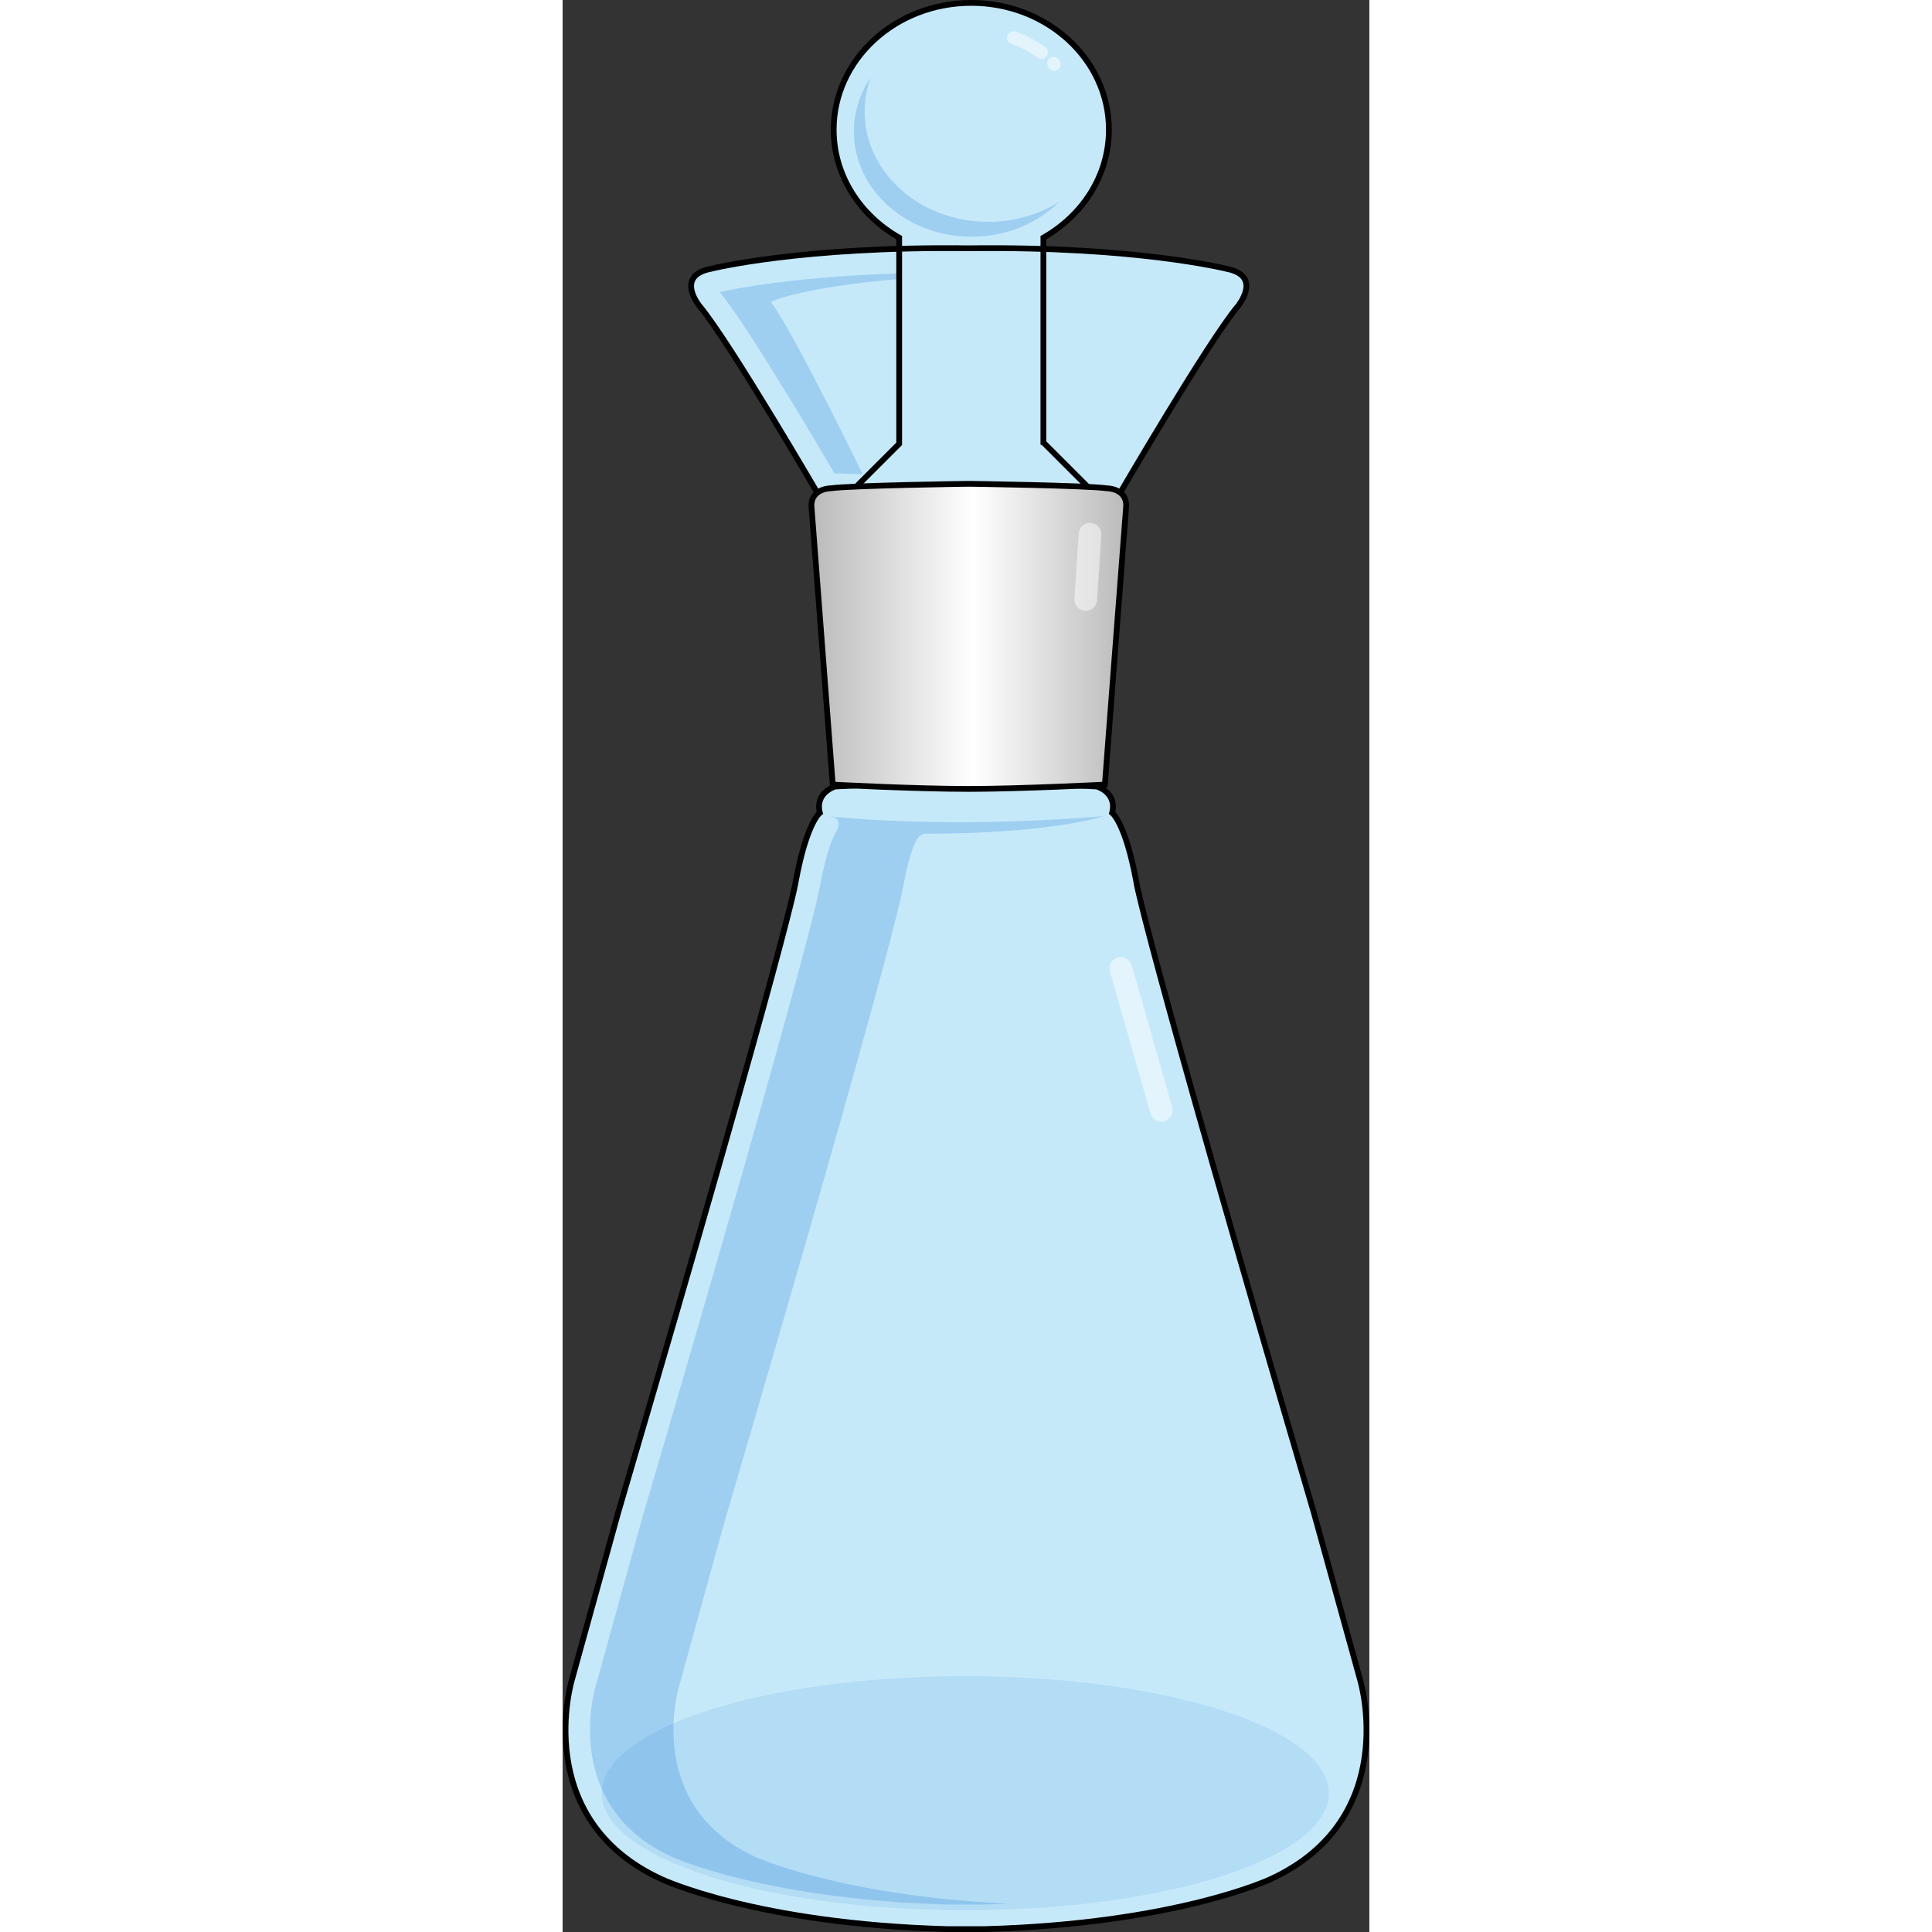 <?xml version="1.0" encoding="utf-8"?>
<!-- Created by: Science Figures, www.sciencefigures.org, Generator: Science Figures Editor -->
<!DOCTYPE svg PUBLIC "-//W3C//DTD SVG 1.1//EN" "http://www.w3.org/Graphics/SVG/1.1/DTD/svg11.dtd">
<svg version="1.1" xmlns="http://www.w3.org/2000/svg" xmlns:xlink="http://www.w3.org/1999/xlink" 
	 width="800px" height="800px" viewBox="0 0 139.841 334.899" enable-background="new 0 0 139.841 334.899"
	 xml:space="preserve">
<rect x="0" y="0" width="139.841" height="334.899" fill="#333333" stroke="none"/>
<g id="Layer_4">
</g>
<g id="Layer_2">
	<g>
		<path fill="#C6E9FA" d="M115.109,46.6c0,0-15.593-3.938-44.711-3.562C41.279,42.662,25.686,46.6,25.686,46.6
			c-6.315,1.228-1.93,6.491-1.93,6.491c5.263,6.315,20.876,33.155,20.876,33.155l22.761,0.694v0.184l3.004-0.092l3.004,0.092V86.94
			l22.761-0.694c0,0,15.613-26.84,20.876-33.155C117.039,53.091,121.424,47.828,115.109,46.6z"/>
		<path opacity="0.2" fill="#006AD1" d="M47.121,82.057l4.91,0.149C48.494,75,39.245,56.39,36.072,52.335
			c0,0,8.608-4.403,44.159-4.996c-1.902-0.041-3.877-0.063-5.931-0.063c-1.254,0-2.537,0.008-3.847,0.025h-0.11
			c-1.309-0.017-2.594-0.025-3.847-0.025c-22.916,0-36.525,2.734-39.254,3.339C31.988,56.477,43.375,75.677,47.121,82.057z"/>
		<path fill="#C6E9FA" d="M138.242,291.2l-8.041-29.054C100.08,159.563,99.439,152.821,99.439,152.821
			c-1.896-10.271-4.186-11.923-4.186-11.923c0.888-3.552-2.664-4.566-2.664-4.566l-22.796-1.09l-22.542,1.09
			c0,0-3.552,1.015-2.664,4.566c0,0-2.289,1.652-4.186,11.923c0,0-0.641,6.742-30.762,109.325L1.599,291.2
			c0,0-7.256,24.022,15.515,34.532c0,0,16.385,7.745,49.561,8.667h6.492c33.176-0.922,49.561-8.667,49.561-8.667
			C145.499,315.223,138.242,291.2,138.242,291.2z"/>
		<path fill="#C6E9FA" d="M83.337,76.717V41.196c6.811-3.869,11.353-10.804,11.353-18.718C94.69,10.34,84.011,0.5,70.838,0.5
			s-23.853,9.84-23.853,21.978c0,7.914,4.542,14.849,11.353,18.718V76.93l-9.136,9.136h19.724h4.048h19.724l-9.343-9.342
			L83.337,76.717z"/>
		<path fill="none" stroke="#000000" stroke-miterlimit="10" d="M138.242,291.2l-8.041-29.054
			C100.08,159.563,99.439,152.821,99.439,152.821c-1.896-10.271-4.186-11.923-4.186-11.923c0.888-3.552-2.664-4.566-2.664-4.566
			l-22.796-1.09l-22.542,1.09c0,0-3.552,1.015-2.664,4.566c0,0-2.289,1.652-4.186,11.923c0,0-0.641,6.742-30.762,109.325
			L1.599,291.2c0,0-7.256,24.022,15.515,34.532c0,0,16.385,7.745,49.561,8.667h6.492c33.176-0.922,49.561-8.667,49.561-8.667
			C145.499,315.223,138.242,291.2,138.242,291.2z"/>
		<ellipse opacity="0.1" fill="#006AD1" cx="69.78" cy="310.84" rx="63.037" ry="20.286"/>
		<path fill="none" stroke="#000000" stroke-miterlimit="10" d="M115.109,46.6c0,0-15.593-3.938-44.711-3.562
			C41.279,42.662,25.686,46.6,25.686,46.6c-6.315,1.228-1.93,6.491-1.93,6.491c5.263,6.315,20.876,33.155,20.876,33.155
			l22.761,0.694v0.184l3.004-0.092l3.004,0.092V86.94l22.761-0.694c0,0,15.613-26.84,20.876-33.155
			C117.039,53.091,121.424,47.828,115.109,46.6z"/>
		<path fill="none" stroke="#000000" stroke-miterlimit="10" d="M83.337,76.717V41.196c6.811-3.869,11.353-10.804,11.353-18.718
			C94.69,10.34,84.011,0.5,70.838,0.5s-23.853,9.84-23.853,21.978c0,7.914,4.542,14.849,11.353,18.718V76.93l-9.136,9.136h19.724
			h4.048h19.724l-9.343-9.342L83.337,76.717z"/>
		<linearGradient id="SVGID_1_" gradientUnits="userSpaceOnUse" x1="43.123" y1="110.309" x2="97.695" y2="110.309">
			<stop  offset="0" style="stop-color:#BABABA"/>
			<stop  offset="0.515" style="stop-color:#FFFFFF"/>
			<stop  offset="1" style="stop-color:#BABABA"/>
		</linearGradient>
		<path fill="url(#SVGID_1_)" d="M94.352,84.643c-3.509-0.501-23.943-0.779-23.943-0.779s-20.433,0.277-23.943,0.779
			c0,0-3.354,0-3.343,3.01l3.697,48.351c0,0,14.054,0.75,23.588,0.75c9.019,0,23.588-0.75,23.588-0.75l3.697-48.351
			C97.706,84.643,94.352,84.643,94.352,84.643z"/>
		<path fill="none" stroke="#000000" stroke-miterlimit="10" d="M94.352,84.643c-3.509-0.501-23.943-0.779-23.943-0.779
			s-20.433,0.277-23.943,0.779c0,0-3.354,0-3.343,3.01l3.697,48.351c0,0,14.054,0.75,23.588,0.75c9.019,0,23.588-0.75,23.588-0.75
			l3.697-48.351C97.706,84.643,94.352,84.643,94.352,84.643z"/>
		<path opacity="0.2" fill="#006AD1" d="M20.149,292.418l8.064-29.135c27.496-93.642,30.528-107.771,30.859-109.793l-0.014,0.105
			c1.205-6.523,2.206-7.848,2.576-8.433l0.878-0.634c22.661,0,31.238-3.063,31.238-3.063c-28.074,2.381-47.876,0-47.876,0
			c0.318,0.055,0.628,0.103,0.944,0.155l-0.046-0.003c1.882,0.446,0.699,2.457,0.699,2.457c-0.37,0.585-1.672,2.998-2.877,9.521
			l0.015-0.105c-0.332,2.022-3.364,16.151-30.859,109.793l-8.064,29.135c-0.247,0.839-5.826,20.654,13.24,29.455
			c0.159,0.074,16.165,7.375,47.809,8.263h6.373c1.382-0.039,2.724-0.094,4.046-0.156c-28.955-1.359-43.611-8.036-43.763-8.106
			C14.324,313.073,19.902,293.257,20.149,292.418z"/>
		<path opacity="0.2" fill="#006AD1" d="M73.769,38.451c-11.83,0-21.419-8.561-21.419-19.121c0-2.062,0.37-4.046,1.047-5.908
			c-1.853,2.743-2.919,5.957-2.919,9.393c0,10.065,9.14,18.224,20.416,18.224c6.057,0,11.496-2.357,15.234-6.098
			C82.635,37.15,78.374,38.451,73.769,38.451z"/>
		<path opacity="0.5" fill="#FFFFFF" d="M90.541,105.88c-1.081-0.075-1.897-1.012-1.823-2.092l0.743-11.33
			c0.074-1.08,1.012-1.896,2.092-1.821c1.081,0.074,1.897,1.012,1.823,2.092l-0.743,11.329
			C92.559,105.139,91.621,105.955,90.541,105.88z"/>
		<g opacity="0.5">
			<path fill="#FFFFFF" d="M85.231,12.285c-0.304,0-0.604-0.125-0.824-0.375c-0.044-0.05-0.096-0.109-0.146-0.18
				c-0.378-0.449-0.373-1.139,0.052-1.555c0.445-0.436,1.136-0.452,1.572-0.006c0.074,0.075,0.152,0.156,0.223,0.26
				c0.375,0.469,0.331,1.168-0.123,1.567C85.766,12.189,85.498,12.285,85.231,12.285z"/>
		</g>
		<g opacity="0.5">
			<path fill="#FFFFFF" d="M82.979,10.208c-0.234,0-0.471-0.073-0.673-0.224c-1.296-0.965-2.824-1.767-4.539-2.383
				c-0.587-0.21-0.891-0.856-0.681-1.443c0.211-0.586,0.857-0.89,1.443-0.68c1.925,0.692,3.648,1.599,5.123,2.697
				c0.5,0.372,0.604,1.078,0.231,1.578C83.663,10.051,83.323,10.208,82.979,10.208z"/>
		</g>
		<path opacity="0.5" fill="#FFFFFF" d="M104.268,194.354c-1.049,0.27-2.12-0.363-2.389-1.412l-7.019-24.584
			c-0.27-1.048,0.364-2.119,1.413-2.388c1.049-0.27,2.119,0.364,2.389,1.412l7.019,24.584
			C105.95,193.015,105.316,194.084,104.268,194.354z"/>
	</g>
</g>
</svg>